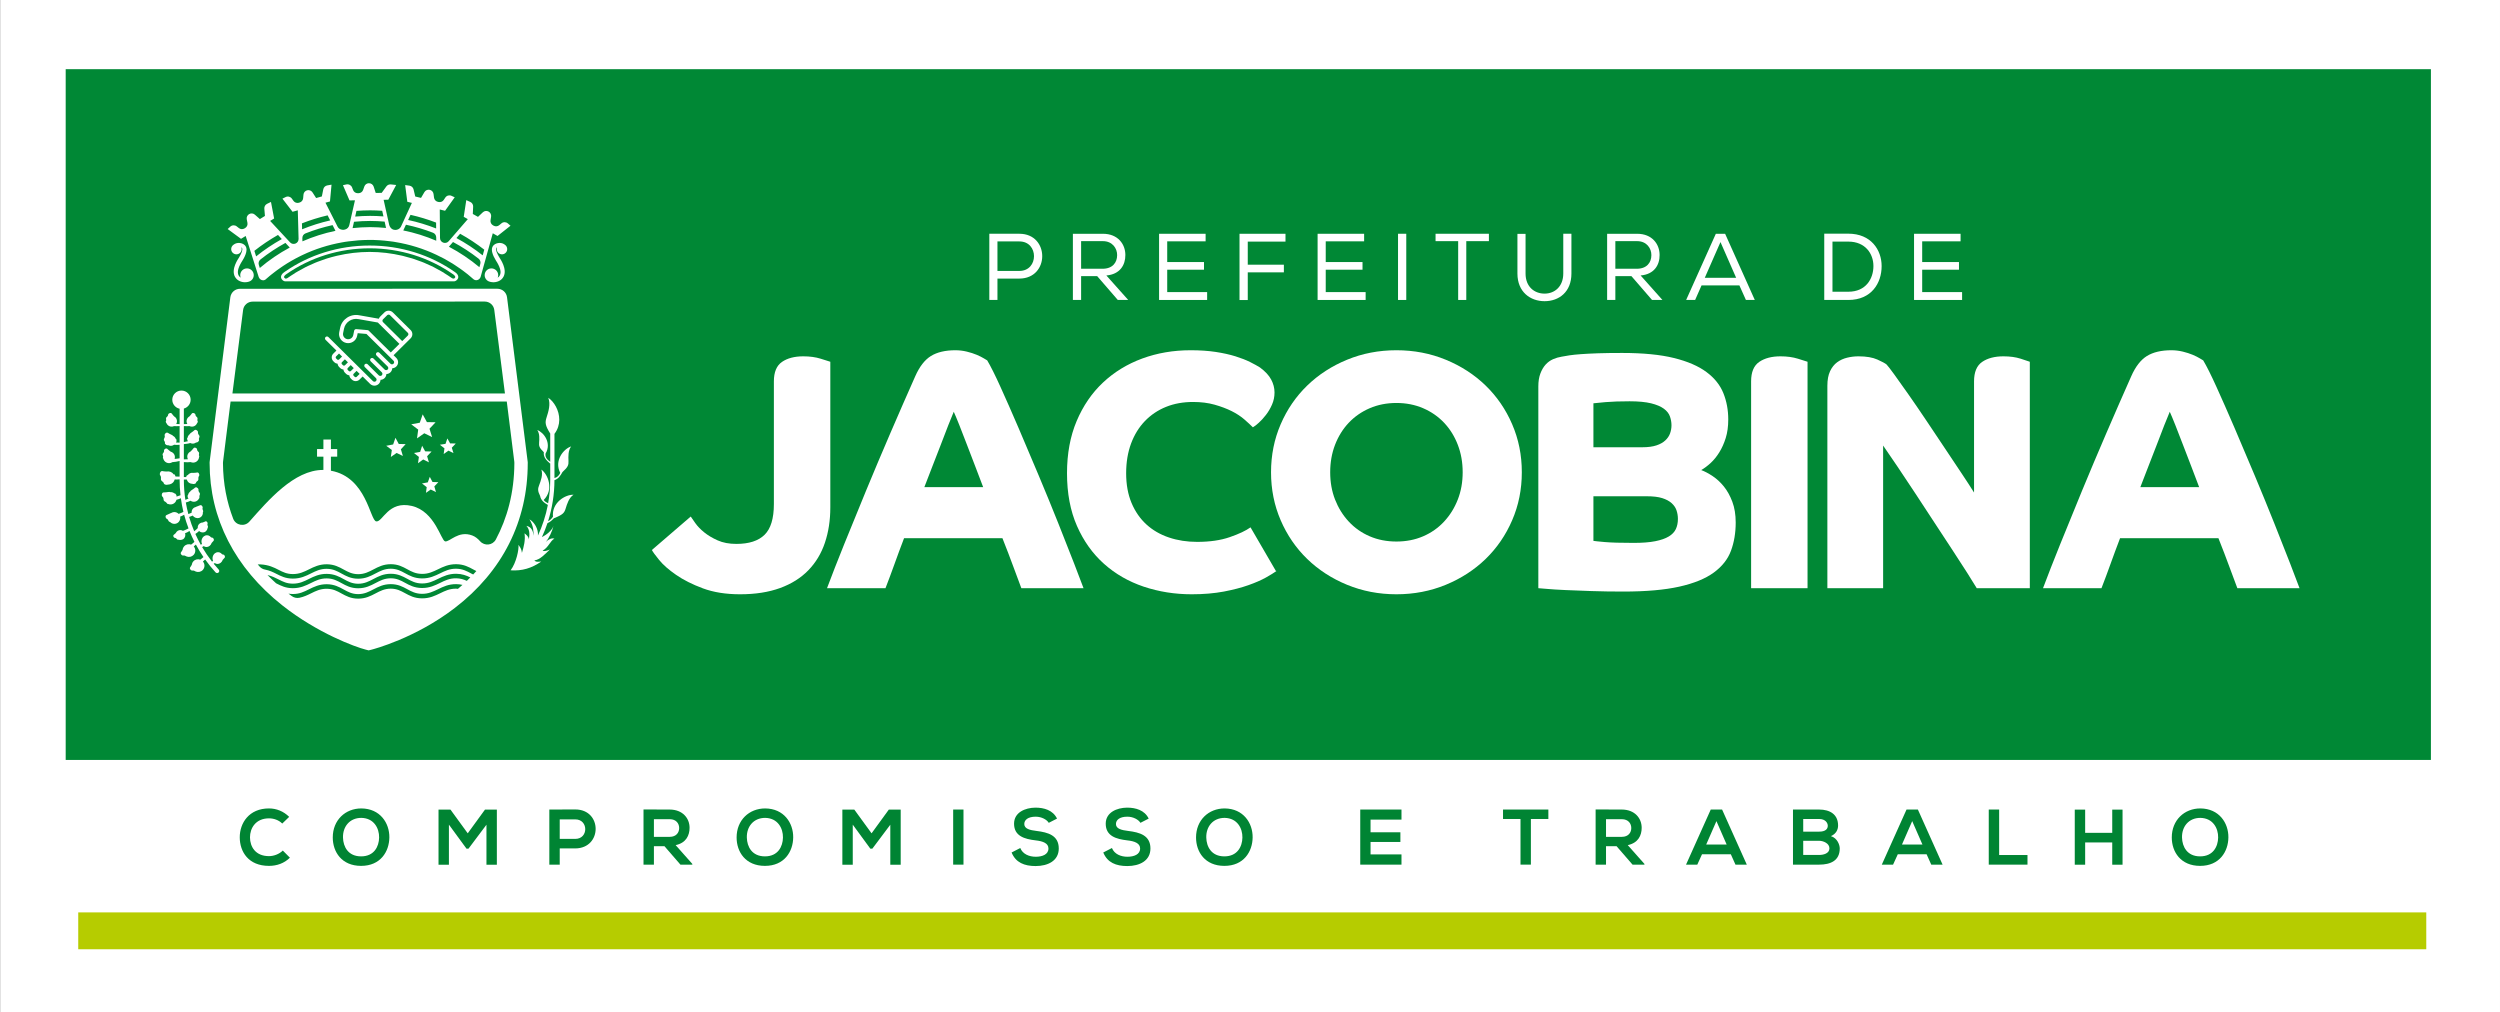<?xml version="1.0" encoding="UTF-8"?>
<svg xmlns="http://www.w3.org/2000/svg" xmlns:xlink="http://www.w3.org/1999/xlink" width="616.2pt" height="249.5pt" viewBox="0 0 616.2 249.5" version="1.1">
<rect x="0" y="0" width="616.2" height="249.5" fill="#333333" stroke="none"/>
<defs>
<clipPath id="clip1">
  <path d="M 0 0 L 616.199 0 L 616.199 249.5 L 0 249.5 Z M 0 0 "/>
</clipPath>
</defs>
<g id="surface1">
<g clip-path="url(#clip1)" clip-rule="nonzero">
<path style=" stroke:none;fill-rule:evenodd;fill:rgb(100%,100%,100%);fill-opacity:1;" d="M 0.035 249.484 L 616.254 249.484 L 616.254 -0.008 L 0.035 -0.008 Z M 0.035 249.484 "/>
</g>
<path style=" stroke:none;fill-rule:evenodd;fill:rgb(0%,53.319%,20.776%);fill-opacity:1;" d="M 16.191 187.309 L 599.172 187.309 L 599.172 17.051 L 16.191 17.051 Z M 16.191 187.309 "/>
<path style=" stroke:none;fill-rule:evenodd;fill:rgb(0%,51.756%,19.994%);fill-opacity:1;" d="M 71.453 211.406 C 70.055 212.785 68.25 213.422 66.293 213.422 C 61.246 213.422 59.113 209.953 59.094 206.418 C 59.074 202.871 61.383 199.262 66.293 199.262 C 68.133 199.262 69.883 199.961 71.277 201.34 L 69.57 202.988 C 68.68 202.113 67.477 201.707 66.293 201.707 C 63.012 201.707 61.598 204.152 61.617 206.418 C 61.637 208.668 62.934 211.02 66.293 211.02 C 67.477 211.02 68.812 210.535 69.707 209.645 Z M 71.453 211.406 "/>
<path style=" stroke:none;fill-rule:evenodd;fill:rgb(0%,51.756%,19.994%);fill-opacity:1;" d="M 89.004 211.078 C 92.207 211.078 93.406 208.668 93.445 206.441 C 93.484 204.168 92.184 201.648 89.062 201.59 C 86.172 201.59 84.465 203.766 84.543 206.461 C 84.598 208.691 85.801 211.078 89.004 211.078 Z M 95.969 206.402 C 95.93 209.914 93.777 213.422 89.004 213.422 C 84.23 213.422 82.02 209.992 82.02 206.418 C 82.02 202.133 85.121 199.262 89.062 199.262 C 93.699 199.297 96.008 202.871 95.969 206.402 Z M 95.969 206.402 "/>
<path style=" stroke:none;fill-rule:evenodd;fill:rgb(0%,51.756%,19.994%);fill-opacity:1;" d="M 119.902 203.277 L 115.48 209.172 L 114.977 209.172 L 110.648 203.258 L 110.648 213.133 L 108.086 213.133 L 108.086 199.555 L 111.035 199.555 L 115.285 205.395 L 119.535 199.555 L 122.465 199.555 L 122.465 213.133 L 119.902 213.133 Z M 119.902 203.277 "/>
<path style=" stroke:none;fill-rule:evenodd;fill:rgb(0%,51.756%,19.994%);fill-opacity:1;" d="M 137.961 206.77 L 141.801 206.77 C 145.078 206.77 145.062 201.961 141.801 201.961 L 137.961 201.961 Z M 137.961 209.121 L 137.961 213.117 L 135.398 213.117 L 135.398 199.535 C 137.516 199.535 139.684 199.516 141.801 199.516 C 148.477 199.516 148.496 209.059 141.801 209.121 Z M 137.961 209.121 "/>
<path style=" stroke:none;fill-rule:evenodd;fill:rgb(0%,51.756%,19.994%);fill-opacity:1;" d="M 161.176 201.914 L 161.176 206.266 L 165.074 206.266 C 166.703 206.266 167.402 205.18 167.402 204.094 C 167.402 203.004 166.688 201.914 165.074 201.914 Z M 170.645 213.117 L 167.715 213.117 L 163.777 208.574 L 161.176 208.574 L 161.176 213.117 L 158.613 213.117 L 158.613 199.516 C 160.766 199.516 162.922 199.535 165.074 199.535 C 168.273 199.555 169.965 201.688 169.965 204.035 C 169.965 205.898 169.109 207.777 166.531 208.305 L 170.645 212.941 Z M 170.645 213.117 "/>
<path style=" stroke:none;fill-rule:evenodd;fill:rgb(0%,51.756%,19.994%);fill-opacity:1;" d="M 188.543 211.078 C 191.746 211.078 192.945 208.668 192.984 206.441 C 193.023 204.168 191.723 201.648 188.602 201.59 C 185.711 201.59 184.004 203.766 184.082 206.461 C 184.137 208.691 185.34 211.078 188.543 211.078 Z M 195.508 206.402 C 195.469 209.914 193.316 213.422 188.543 213.422 C 183.77 213.422 181.559 209.992 181.559 206.418 C 181.559 202.133 184.66 199.262 188.602 199.262 C 193.238 199.297 195.547 202.871 195.508 206.402 Z M 195.508 206.402 "/>
<path style=" stroke:none;fill-rule:evenodd;fill:rgb(0%,51.756%,19.994%);fill-opacity:1;" d="M 219.441 203.277 L 215.02 209.172 L 214.516 209.172 L 210.188 203.258 L 210.188 213.133 L 207.625 213.133 L 207.625 199.555 L 210.574 199.555 L 214.824 205.395 L 219.074 199.555 L 222.004 199.555 L 222.004 213.133 L 219.441 213.133 Z M 219.441 203.277 "/>
<path style=" stroke:none;fill-rule:evenodd;fill:rgb(0%,51.756%,19.994%);fill-opacity:1;" d="M 234.938 213.117 L 237.48 213.117 L 237.48 199.535 L 234.938 199.535 Z M 234.938 213.117 "/>
<path style=" stroke:none;fill-rule:evenodd;fill:rgb(0%,51.756%,19.994%);fill-opacity:1;" d="M 258.5 202.812 C 258.031 202.035 256.75 201.297 255.277 201.297 C 253.375 201.297 252.465 202.094 252.465 203.105 C 252.465 204.289 253.859 204.617 255.492 204.812 C 258.324 205.16 260.965 205.898 260.965 209.137 C 260.965 212.164 258.285 213.465 255.258 213.465 C 252.484 213.465 250.348 212.609 249.34 210.121 L 251.477 209.02 C 252.074 210.516 253.648 211.172 255.297 211.172 C 256.906 211.172 258.422 210.613 258.422 209.137 C 258.422 207.855 257.082 207.332 255.277 207.137 C 252.504 206.809 249.945 206.074 249.945 203.023 C 249.945 200.23 252.699 199.09 255.199 199.066 C 257.312 199.066 259.508 199.664 260.535 201.766 Z M 258.5 202.812 "/>
<path style=" stroke:none;fill-rule:evenodd;fill:rgb(0%,51.756%,19.994%);fill-opacity:1;" d="M 281.094 202.812 C 280.625 202.035 279.344 201.297 277.871 201.297 C 275.969 201.297 275.059 202.094 275.059 203.105 C 275.059 204.289 276.457 204.617 278.086 204.812 C 280.918 205.16 283.559 205.898 283.559 209.137 C 283.559 212.164 280.879 213.465 277.852 213.465 C 275.078 213.465 272.945 212.609 271.934 210.121 L 274.07 209.02 C 274.672 210.516 276.242 211.172 277.891 211.172 C 279.5 211.172 281.016 210.613 281.016 209.137 C 281.016 207.855 279.676 207.332 277.871 207.137 C 275.098 206.809 272.539 206.074 272.539 203.023 C 272.539 200.23 275.293 199.09 277.793 199.066 C 279.906 199.066 282.102 199.664 283.129 201.766 Z M 281.094 202.812 "/>
<path style=" stroke:none;fill-rule:evenodd;fill:rgb(0%,51.756%,19.994%);fill-opacity:1;" d="M 301.785 211.078 C 304.988 211.078 306.191 208.668 306.23 206.441 C 306.27 204.168 304.969 201.648 301.844 201.59 C 298.953 201.59 297.246 203.766 297.324 206.461 C 297.379 208.691 298.582 211.078 301.785 211.078 Z M 308.75 206.402 C 308.711 209.914 306.559 213.422 301.785 213.422 C 297.012 213.422 294.801 209.992 294.801 206.418 C 294.801 202.133 297.906 199.262 301.844 199.262 C 306.48 199.297 308.789 202.871 308.75 206.402 Z M 308.75 206.402 "/>
<path style=" stroke:none;fill-rule:evenodd;fill:rgb(0%,51.756%,19.994%);fill-opacity:1;" d="M 345.438 213.117 L 335.273 213.117 L 335.273 199.535 L 345.438 199.535 L 345.438 202.02 L 337.812 202.02 L 337.812 205.141 L 345.168 205.141 L 345.168 207.527 L 337.812 207.527 L 337.812 210.594 L 345.438 210.594 Z M 345.438 213.117 "/>
<path style=" stroke:none;fill-rule:evenodd;fill:rgb(0%,51.756%,19.994%);fill-opacity:1;" d="M 374.773 201.863 L 370.465 201.863 L 370.465 199.535 L 381.641 199.535 L 381.641 201.863 L 377.332 201.863 L 377.332 213.113 L 374.773 213.113 Z M 374.773 201.863 "/>
<path style=" stroke:none;fill-rule:evenodd;fill:rgb(0%,51.756%,19.994%);fill-opacity:1;" d="M 395.852 201.914 L 395.852 206.266 L 399.75 206.266 C 401.383 206.266 402.078 205.18 402.078 204.094 C 402.078 203.004 401.363 201.914 399.75 201.914 Z M 405.32 213.117 L 402.391 213.117 L 398.453 208.574 L 395.852 208.574 L 395.852 213.117 L 393.289 213.117 L 393.289 199.516 C 395.445 199.516 397.598 199.535 399.75 199.535 C 402.953 199.555 404.641 201.688 404.641 204.035 C 404.641 205.898 403.785 207.777 401.207 208.305 L 405.32 212.941 Z M 405.32 213.117 "/>
<path style=" stroke:none;fill-rule:evenodd;fill:rgb(0%,51.756%,19.994%);fill-opacity:1;" d="M 423.066 202.387 L 420.543 208.164 L 425.586 208.164 Z M 426.613 210.555 L 419.516 210.555 L 418.348 213.117 L 415.574 213.117 L 421.668 199.535 L 424.461 199.535 L 430.551 213.117 L 427.758 213.117 Z M 426.613 210.555 "/>
<path style=" stroke:none;fill-rule:evenodd;fill:rgb(0%,51.756%,19.994%);fill-opacity:1;" d="M 444.457 210.73 L 448.375 210.73 C 449.426 210.73 450.918 210.379 450.918 209.098 C 450.918 207.871 449.426 207.238 448.375 207.238 L 444.457 207.238 Z M 444.457 204.984 L 448.375 204.984 C 449.984 204.984 450.512 204.305 450.512 203.531 C 450.512 202.91 450.004 201.863 448.375 201.863 L 444.457 201.863 Z M 453.051 203.473 C 453.051 204.52 452.547 205.531 451.285 206.09 C 452.879 206.578 453.461 208.266 453.461 209.121 C 453.461 212.145 451.188 213.117 448.375 213.117 L 441.934 213.117 L 441.934 199.535 L 448.375 199.535 C 451.055 199.535 453.051 200.738 453.051 203.473 Z M 453.051 203.473 "/>
<path style=" stroke:none;fill-rule:evenodd;fill:rgb(0%,51.756%,19.994%);fill-opacity:1;" d="M 471.32 202.387 L 468.797 208.164 L 473.844 208.164 Z M 474.867 210.555 L 467.77 210.555 L 466.605 213.117 L 463.828 213.117 L 469.922 199.535 L 472.719 199.535 L 478.809 213.117 L 476.016 213.117 Z M 474.867 210.555 "/>
<path style=" stroke:none;fill-rule:evenodd;fill:rgb(0%,51.756%,19.994%);fill-opacity:1;" d="M 492.75 199.535 L 492.75 210.746 L 499.734 210.746 L 499.734 213.117 L 490.188 213.117 L 490.188 199.535 Z M 492.75 199.535 "/>
<path style=" stroke:none;fill-rule:evenodd;fill:rgb(0%,51.756%,19.994%);fill-opacity:1;" d="M 520.625 213.133 L 520.625 207.645 L 513.949 207.645 L 513.949 213.133 L 511.387 213.133 L 511.387 199.555 L 513.949 199.555 L 513.949 205.277 L 520.625 205.277 L 520.625 199.555 L 523.164 199.555 L 523.164 213.133 Z M 520.625 213.133 "/>
<path style=" stroke:none;fill-rule:evenodd;fill:rgb(0%,51.756%,19.994%);fill-opacity:1;" d="M 542.285 211.078 C 545.488 211.078 546.691 208.668 546.73 206.441 C 546.77 204.168 545.469 201.648 542.344 201.59 C 539.453 201.59 537.746 203.766 537.824 206.461 C 537.883 208.691 539.086 211.078 542.285 211.078 Z M 549.254 206.402 C 549.215 209.914 547.059 213.422 542.285 213.422 C 537.516 213.422 535.301 209.992 535.301 206.418 C 535.301 202.133 538.406 199.262 542.344 199.262 C 546.984 199.297 549.293 202.871 549.254 206.402 Z M 549.254 206.402 "/>
<path style=" stroke:none;fill-rule:evenodd;fill:rgb(100%,100%,100%);fill-opacity:1;" d="M 100.516 82.715 L 99.141 84.078 L 94.406 79.398 C 94.312 79.305 94.262 79.18 94.262 79.051 C 94.262 78.922 94.312 78.801 94.406 78.711 L 95.438 77.688 C 95.531 77.598 95.656 77.547 95.785 77.547 C 95.918 77.547 96.039 77.598 96.133 77.688 L 100.516 82.027 C 100.609 82.117 100.66 82.242 100.66 82.371 C 100.66 82.496 100.609 82.621 100.516 82.715 Z M 96.316 86.871 L 90.891 81.504 C 90.809 81.422 90.703 81.371 90.586 81.367 L 87.812 81.121 C 87.801 81.121 87.785 81.121 87.77 81.121 C 87.539 81.121 87.34 81.285 87.293 81.512 L 87.07 82.602 C 86.93 83.281 86.258 83.727 85.566 83.59 C 85.234 83.523 84.945 83.328 84.758 83.051 C 84.566 82.77 84.5 82.434 84.57 82.102 L 84.793 81.012 C 85.125 79.387 86.727 78.328 88.371 78.66 C 88.375 78.66 88.379 78.66 88.383 78.66 L 93.133 79.496 L 93.719 80.078 L 98.449 84.762 Z M 87.922 92.871 C 87.785 93.012 87.559 93.012 87.422 92.871 L 87.172 92.621 C 87.031 92.488 87.031 92.266 87.172 92.129 L 87.891 91.414 L 88.645 92.16 Z M 86.48 91.445 C 86.344 91.578 86.117 91.578 85.98 91.445 L 85.73 91.199 C 85.66 91.133 85.625 91.047 85.625 90.949 C 85.625 90.859 85.66 90.77 85.73 90.703 L 86.449 89.988 L 87.199 90.734 Z M 85.039 90.02 C 84.898 90.156 84.672 90.156 84.535 90.02 L 84.285 89.77 C 84.148 89.633 84.148 89.414 84.285 89.277 L 85.008 88.562 L 85.758 89.305 Z M 83.594 88.594 C 83.457 88.73 83.234 88.73 83.094 88.594 L 82.844 88.344 C 82.707 88.203 82.707 87.984 82.844 87.848 L 83.562 87.133 L 84.316 87.879 Z M 96.824 77.008 C 96.547 76.73 96.18 76.578 95.785 76.578 C 95.391 76.578 95.023 76.73 94.746 77.008 L 93.719 78.023 C 93.559 78.184 93.445 78.367 93.375 78.562 L 88.555 77.711 C 86.387 77.281 84.27 78.676 83.836 80.82 L 83.609 81.91 C 83.367 83.117 84.156 84.297 85.375 84.539 C 86.59 84.781 87.781 83.996 88.027 82.789 L 88.164 82.121 L 90.324 82.312 L 95.969 87.895 L 96.992 88.91 C 97.199 89.113 97.199 89.449 96.992 89.652 C 96.785 89.855 96.449 89.855 96.242 89.652 L 93.5 86.941 C 93.309 86.754 93 86.754 92.809 86.941 C 92.617 87.129 92.617 87.438 92.809 87.629 L 95.551 90.336 C 95.648 90.438 95.707 90.57 95.707 90.711 C 95.707 90.848 95.648 90.98 95.551 91.078 C 95.344 91.285 95.004 91.285 94.797 91.078 L 92.059 88.367 C 91.867 88.18 91.559 88.18 91.367 88.367 C 91.176 88.559 91.176 88.863 91.367 89.055 L 94.105 91.762 C 94.312 91.973 94.312 92.305 94.105 92.508 C 94.008 92.605 93.871 92.66 93.73 92.66 C 93.59 92.66 93.457 92.605 93.355 92.508 L 90.617 89.789 C 90.426 89.605 90.113 89.605 89.926 89.789 C 89.734 89.984 89.734 90.289 89.926 90.48 L 92.664 93.191 C 92.871 93.398 92.871 93.73 92.664 93.934 C 92.457 94.141 92.121 94.141 91.914 93.934 L 82.219 84.34 L 80.938 83.074 C 80.746 82.887 80.438 82.887 80.246 83.074 C 80.055 83.266 80.055 83.57 80.246 83.758 L 81.527 85.023 L 82.922 86.402 L 82.152 87.164 C 81.902 87.414 81.762 87.746 81.762 88.094 C 81.762 88.449 81.902 88.777 82.152 89.027 L 82.402 89.277 C 82.625 89.492 82.906 89.621 83.211 89.656 C 83.242 89.953 83.375 90.238 83.594 90.453 L 83.844 90.703 C 84.07 90.926 84.359 91.051 84.652 91.078 C 84.684 91.387 84.816 91.664 85.039 91.883 L 85.289 92.129 C 85.508 92.348 85.789 92.48 86.098 92.508 C 86.125 92.812 86.262 93.094 86.48 93.309 L 86.73 93.559 C 86.992 93.812 87.332 93.941 87.672 93.941 C 88.012 93.941 88.355 93.812 88.613 93.559 L 89.383 92.797 L 91.223 94.621 C 91.508 94.898 91.887 95.059 92.289 95.059 C 92.691 95.059 93.07 94.898 93.355 94.621 C 93.625 94.352 93.777 93.996 93.797 93.621 C 94.176 93.609 94.531 93.453 94.797 93.191 C 95.078 92.914 95.223 92.559 95.234 92.199 C 95.602 92.184 95.961 92.039 96.242 91.762 C 96.52 91.488 96.664 91.133 96.68 90.773 C 97.043 90.754 97.406 90.613 97.684 90.336 C 98.27 89.754 98.27 88.809 97.684 88.227 L 97.008 87.555 L 99.484 85.102 L 101.207 83.398 C 101.781 82.828 101.781 81.91 101.207 81.344 Z M 96.824 77.008 "/>
<path style=" stroke:none;fill-rule:evenodd;fill:rgb(100%,100%,100%);fill-opacity:1;" d="M 122.219 132.965 C 121.434 134.441 119.434 134.648 118.328 133.398 C 117.758 132.754 117.117 132.246 116.395 131.98 C 112.969 130.68 110.824 133.66 109.711 133.438 C 108.711 133.246 107.211 126.039 101.504 124.703 C 95.68 123.34 94.332 128.719 92.742 128.516 C 91.188 128.312 90.383 117.598 81.562 116.023 L 81.562 112.555 L 83.117 112.555 L 83.117 110.68 L 81.562 110.68 L 81.562 108.344 L 79.711 108.344 L 79.711 110.68 L 78.145 110.68 L 78.145 112.555 L 79.711 112.555 L 79.711 115.828 C 79.684 115.828 79.66 115.828 79.637 115.828 C 72.461 115.816 66.031 123.43 61.465 128.57 C 60.281 129.902 58.105 129.512 57.469 127.844 C 55.914 123.777 54.98 119.219 54.957 114.121 C 54.957 114.012 54.965 113.891 54.98 113.773 L 55.688 108.098 L 56.836 98.965 L 124.91 98.965 L 126.078 108.301 L 126.762 113.773 C 126.777 113.891 126.781 114.012 126.781 114.121 C 126.754 121.547 124.973 127.77 122.219 132.965 Z M 116.633 141.598 C 116.492 141.523 116.34 141.461 116.203 141.387 C 115.082 140.773 114.027 140.195 112.434 140.18 C 110.832 140.156 109.691 140.723 108.473 141.316 C 107.207 141.93 105.895 142.57 104.066 142.57 L 103.98 142.57 C 102.148 142.547 100.973 141.906 99.836 141.285 C 98.797 140.719 97.82 140.188 96.344 140.18 L 96.316 140.18 C 94.785 140.18 93.707 140.746 92.566 141.344 C 91.352 141.98 90.098 142.641 88.289 142.641 L 88.262 142.641 C 86.473 142.633 85.305 141.984 84.172 141.363 C 83.102 140.773 82.09 140.215 80.539 140.203 L 80.484 140.203 C 78.941 140.203 77.832 140.754 76.656 141.336 C 75.387 141.969 74.066 142.621 72.164 142.613 C 70.398 142.605 69.254 142.016 68.141 141.449 C 67.32 141.027 66.457 140.605 65.289 140.383 C 64.77 140.285 64.297 140.008 63.949 139.609 C 63.812 139.449 63.672 139.285 63.531 139.121 C 63.75 139.121 63.977 139.098 64.188 139.109 C 66.246 139.219 67.531 139.871 68.664 140.453 C 69.746 141.012 70.68 141.488 72.172 141.496 L 72.203 141.496 C 73.816 141.496 74.949 140.934 76.148 140.34 C 77.406 139.715 78.699 139.074 80.551 139.078 C 82.387 139.102 83.578 139.758 84.723 140.387 C 85.777 140.965 86.77 141.512 88.266 141.523 L 88.289 141.523 C 89.816 141.523 90.895 140.953 92.035 140.359 C 93.25 139.719 94.508 139.062 96.312 139.062 L 96.348 139.062 C 98.113 139.07 99.266 139.699 100.383 140.309 C 101.441 140.887 102.445 141.434 103.992 141.449 C 104.02 141.453 104.043 141.453 104.066 141.453 C 105.633 141.453 106.77 140.898 107.973 140.312 C 109.254 139.688 110.574 139.055 112.445 139.062 C 114.328 139.078 115.559 139.758 116.75 140.41 C 116.969 140.531 117.191 140.641 117.41 140.754 C 117.152 141.039 116.895 141.32 116.633 141.598 Z M 115.062 143.172 C 114.305 142.82 113.492 142.551 112.434 142.539 C 110.832 142.516 109.691 143.078 108.473 143.676 C 107.207 144.289 105.895 144.93 104.066 144.93 L 103.98 144.93 C 102.148 144.91 100.973 144.27 99.836 143.648 C 98.797 143.078 97.82 142.547 96.344 142.539 L 96.316 142.539 C 94.785 142.539 93.707 143.105 92.566 143.703 C 91.352 144.344 90.098 144.996 88.289 144.996 L 88.262 144.996 C 86.473 144.992 85.305 144.348 84.172 143.723 C 83.102 143.137 82.09 142.578 80.539 142.566 L 80.484 142.566 C 78.941 142.566 77.832 143.113 76.656 143.699 C 75.387 144.328 74.066 144.98 72.164 144.977 C 70.398 144.969 69.254 144.379 68.141 143.812 C 68.109 143.789 68.074 143.777 68.039 143.758 C 67.324 143.113 66.621 142.434 65.93 141.734 C 67.035 142.004 67.895 142.422 68.664 142.82 C 69.746 143.371 70.68 143.855 72.172 143.859 L 72.203 143.859 C 73.816 143.859 74.949 143.297 76.148 142.699 C 77.406 142.074 78.699 141.438 80.551 141.449 C 82.387 141.465 83.578 142.117 84.723 142.746 C 85.777 143.328 86.77 143.871 88.266 143.883 L 88.289 143.883 C 89.816 143.883 90.895 143.316 92.035 142.719 C 93.25 142.078 94.508 141.422 96.312 141.422 L 96.348 141.422 C 98.113 141.43 99.266 142.062 100.383 142.664 C 101.441 143.246 102.445 143.797 103.992 143.812 L 104.066 143.812 C 105.633 143.812 106.77 143.262 107.973 142.672 C 109.254 142.051 110.574 141.414 112.445 141.422 C 113.898 141.438 114.961 141.848 115.922 142.328 C 115.637 142.617 115.352 142.895 115.062 143.172 Z M 112.871 145.141 C 112.723 145.121 112.594 145.098 112.434 145.094 C 110.832 145.078 109.691 145.641 108.473 146.234 C 107.207 146.848 105.895 147.484 104.066 147.484 L 103.98 147.484 C 102.148 147.465 100.973 146.824 99.836 146.203 C 98.797 145.637 97.82 145.102 96.344 145.094 L 96.316 145.094 C 94.785 145.094 93.707 145.66 92.566 146.262 C 91.352 146.898 90.098 147.555 88.289 147.555 L 88.262 147.555 C 86.473 147.547 85.305 146.902 84.172 146.281 C 83.102 145.688 82.09 145.133 80.539 145.121 L 80.484 145.121 C 78.941 145.121 77.832 145.672 76.656 146.254 C 75.785 146.688 74.883 147.113 73.793 147.34 C 73.105 147.484 72.391 147.297 71.836 146.871 C 71.59 146.691 71.344 146.504 71.102 146.316 C 71.43 146.371 71.777 146.414 72.172 146.414 L 72.203 146.414 C 73.816 146.414 74.949 145.852 76.148 145.254 C 77.406 144.633 78.699 143.992 80.551 143.996 C 82.387 144.02 83.578 144.672 84.723 145.305 C 85.777 145.883 86.77 146.43 88.266 146.438 C 89.797 146.438 90.887 145.871 92.035 145.273 C 93.25 144.637 94.508 143.98 96.316 143.98 L 96.348 143.98 C 98.113 143.988 99.266 144.617 100.383 145.227 C 101.441 145.805 102.445 146.348 103.992 146.367 C 105.594 146.379 106.75 145.824 107.973 145.23 C 109.254 144.605 110.574 143.961 112.445 143.98 C 113.016 143.984 113.523 144.051 113.988 144.164 C 113.617 144.496 113.246 144.82 112.871 145.141 Z M 59.922 76.391 C 60.07 75.219 61.074 74.344 62.27 74.344 L 119.48 74.328 C 120.672 74.328 121.676 75.203 121.828 76.379 L 124.457 96.977 L 57.289 96.977 Z M 124.973 73.273 C 124.824 72.07 123.805 71.172 122.602 71.172 L 59.148 71.18 C 57.941 71.18 56.926 72.078 56.773 73.285 L 51.664 113.906 L 51.664 114.141 C 51.664 127.809 57.871 139.945 69.609 149.23 C 78.25 156.059 87.559 159.465 90.141 160.121 L 90.871 160.305 L 91.602 160.121 C 92.035 160.012 102.344 157.34 112.094 149.855 C 123.859 140.828 130.078 128.473 130.078 114.141 L 130.078 113.91 Z M 124.973 73.273 "/>
<path style=" stroke:none;fill-rule:evenodd;fill:rgb(100%,100%,100%);fill-opacity:1;" d="M 136.297 127.359 C 135.953 127.852 135.574 128.262 135.086 128.473 C 136.098 125.277 136.652 121.879 136.66 118.352 C 137.594 118.055 138.156 117.258 138.637 116.355 C 140.043 115.09 140.16 114.578 140.121 113.617 C 140.074 112.531 140.012 111.031 140.777 110.035 C 138.926 110.613 136.52 113.535 138.086 116.555 C 137.793 117.184 137.367 117.664 136.664 117.828 L 136.664 106.938 C 138.332 104.746 138.039 102.129 137.023 100.227 C 136.512 99.27 135.832 98.496 135.137 98.051 C 135.773 99.602 135.156 101.52 134.715 102.898 C 134.332 104.105 134.324 104.816 135.621 106.855 L 135.621 113.824 C 134.898 113.316 134.309 112.746 134.469 111.789 C 136.031 109.203 134.016 106.555 132.422 105.996 C 133.047 106.871 132.953 108.164 132.879 109.094 C 132.82 109.914 132.898 110.352 134.047 111.469 C 133.875 112.672 134.691 113.48 135.586 114.258 C 135.598 114.223 135.609 114.184 135.621 114.145 L 135.621 118.266 C 135.621 120.238 135.441 122.164 135.102 124.047 C 134.66 123.844 134.27 123.594 134.008 123.234 C 136.562 120.691 135.109 116.949 133.434 115.738 C 133.875 117.012 133.297 118.516 132.883 119.605 C 132.562 120.441 132.488 120.973 133.129 122.246 C 133.32 123.309 134.109 123.938 135.035 124.453 C 134.527 127.098 133.699 129.621 132.594 132.008 C 132.742 130.355 131.637 128.629 130.504 128.008 C 131.625 129.867 131.422 131.016 131.574 132.062 C 131.305 130.609 130.91 129.871 129.742 129.613 C 130.496 130.387 130.605 131.508 130.359 132.961 C 130.27 132.199 129.754 131.848 129.281 131.449 C 129.543 133.129 129.113 134.699 128.648 136.27 C 128.535 135.203 128.152 134.84 127.793 134.305 C 127.922 135.469 127.262 138.688 125.852 140.574 C 128.66 140.758 131.051 140.066 133.41 138.406 C 132.746 138.441 132.141 138.613 131.711 138.133 C 133.129 137.949 134.348 136.566 135.547 135.434 C 134.859 135.719 134.18 135.973 133.742 135.711 C 135.145 135.016 135.656 133.234 136.656 132.773 C 135.918 132.52 135.09 133.023 134.535 133.57 C 135.301 132.664 136.105 130.98 136.422 129.617 C 136.062 130.785 134.59 131.895 133.574 132.383 C 134.086 131.266 134.543 130.117 134.938 128.941 C 135.531 128.703 136.039 128.266 136.512 127.746 C 138.773 126.855 139.098 126.402 139.422 125.344 C 139.762 124.234 140.23 122.68 141.363 121.945 C 139.328 121.871 135.953 123.887 136.297 127.359 Z M 136.297 127.359 "/>
<path style=" stroke:none;fill-rule:evenodd;fill:rgb(100%,100%,100%);fill-opacity:1;" d="M 54.723 136.59 C 54.668 136.547 54.633 136.508 54.594 136.469 C 54.582 136.461 54.57 136.445 54.559 136.438 C 54.551 136.43 54.543 136.43 54.539 136.426 C 54.5 136.383 54.457 136.34 54.418 136.312 C 53.996 136.016 53.422 136.016 52.965 136.379 C 52.414 136.816 52.238 137.621 52.52 138.254 C 52.43 138.301 52.34 138.359 52.25 138.422 C 51.363 137.281 50.555 136.09 49.82 134.84 C 49.953 134.766 50.082 134.68 50.215 134.613 C 50.637 134.914 51.211 134.914 51.668 134.551 C 51.902 134.363 52.074 134.105 52.168 133.824 C 52.285 133.684 52.395 133.547 52.477 133.477 C 52.746 133.262 52.793 133.031 52.613 132.734 C 52.398 132.379 52.262 132.633 51.996 132.414 C 51.941 132.371 51.906 132.336 51.867 132.297 C 51.859 132.285 51.844 132.273 51.836 132.266 C 51.828 132.258 51.82 132.258 51.812 132.246 C 51.773 132.211 51.734 132.164 51.691 132.141 C 51.27 131.84 50.695 131.84 50.242 132.203 C 49.691 132.641 49.512 133.449 49.793 134.078 C 49.691 134.133 49.59 134.203 49.488 134.27 C 49.004 133.402 48.555 132.516 48.148 131.602 C 48.484 131.383 48.809 131.152 49.078 130.879 C 49.48 131.285 50.141 131.371 50.633 131.039 C 50.738 130.973 50.801 130.871 50.875 130.781 C 50.883 130.773 50.902 130.766 50.91 130.758 C 50.973 130.699 50.996 130.656 51.008 130.617 C 51.008 130.609 51.016 130.605 51.016 130.598 C 51.094 130.453 51.152 130.305 51.168 130.145 C 51.375 129.828 51.223 129.723 51.137 129.414 C 51.047 129.09 51.309 129.047 51.09 128.719 C 50.906 128.441 50.695 128.422 50.426 128.602 C 50.332 128.664 50.148 128.719 49.977 128.785 C 49.734 128.777 49.48 128.859 49.262 129.004 C 48.871 129.27 48.691 129.719 48.742 130.16 C 48.477 130.441 48.176 130.699 47.871 130.949 C 47.387 129.801 46.961 128.621 46.613 127.41 C 46.922 127.32 47.223 127.219 47.496 127.074 C 47.844 127.574 48.48 127.824 49.074 127.656 C 49.691 127.48 50.059 126.895 50 126.273 C 50.184 125.969 50.027 125.855 49.934 125.535 C 49.828 125.176 50.102 125.133 49.852 124.77 C 49.699 124.539 49.531 124.473 49.336 124.523 C 49.273 124.539 49.207 124.559 49.137 124.602 C 48.941 124.727 48.387 124.855 48.215 124.988 C 48.191 124.992 48.184 124.992 48.164 124.996 C 47.547 125.172 47.18 125.746 47.238 126.367 C 46.98 126.504 46.699 126.605 46.426 126.715 C 46.176 125.777 45.965 124.82 45.801 123.852 C 46.203 123.746 46.598 123.621 46.945 123.43 L 46.957 123.414 C 47.293 123.645 47.719 123.746 48.137 123.633 C 48.492 123.535 48.781 123.312 48.961 123.023 C 48.965 123.02 48.961 123.008 48.965 122.996 C 49.215 122.734 49.172 122.641 49.133 122.52 C 49.156 122.402 49.184 122.289 49.176 122.172 C 49.176 122.164 49.164 122.16 49.164 122.156 C 49.168 122.152 49.176 122.152 49.176 122.145 C 49.438 121.594 49.199 121.539 48.992 121.156 C 48.793 120.781 49.102 120.652 48.738 120.312 C 48.555 120.133 48.383 120.074 48.211 120.121 C 48.105 120.156 48 120.227 47.898 120.34 C 47.676 120.57 46.906 120.941 46.914 121.129 C 46.609 121.352 46.395 121.68 46.34 122.051 C 46.309 122.062 46.277 122.074 46.25 122.078 C 46.254 122.234 46.219 122.383 46.258 122.531 C 46.305 122.699 46.371 122.781 46.473 122.859 C 46.473 122.859 46.469 122.867 46.469 122.871 C 46.219 122.996 45.957 123.105 45.691 123.203 C 45.445 121.59 45.316 119.945 45.316 118.266 L 45.316 118.191 C 45.566 118.203 45.816 118.215 46.062 118.203 C 46.062 118.203 46.059 118.215 46.062 118.219 C 46.176 118.68 46.527 119.055 47.023 119.191 C 47.164 119.23 47.301 119.258 47.438 119.254 C 47.598 119.312 47.754 119.324 47.93 119.273 C 48.43 119.137 48.234 118.992 48.406 118.785 C 48.418 118.77 48.434 118.758 48.445 118.746 C 48.449 118.746 48.453 118.742 48.457 118.738 C 48.48 118.715 48.504 118.688 48.539 118.664 C 49.035 118.328 48.871 118.164 48.895 117.738 C 48.914 117.32 49.23 117.371 49.102 116.898 C 49.035 116.652 48.93 116.516 48.758 116.469 C 48.656 116.445 48.52 116.453 48.375 116.496 C 48.223 116.539 47.941 116.535 47.684 116.551 C 47.672 116.551 47.668 116.559 47.66 116.559 C 47.102 116.445 46.547 116.695 46.25 117.152 C 46.203 117.145 46.152 117.133 46.109 117.117 C 46.035 117.246 45.938 117.371 45.898 117.516 C 45.891 117.547 45.879 117.562 45.871 117.586 C 45.688 117.605 45.5 117.594 45.316 117.594 L 45.316 113.898 C 45.883 113.938 46.449 113.965 46.988 113.895 C 47.051 113.922 47.137 113.945 47.203 113.965 C 47.973 114.195 48.777 113.746 49.004 112.984 C 49.035 112.887 49.055 112.797 49.062 112.699 C 49.254 112.336 48.941 112.398 49.039 112.004 C 49.176 111.469 48.949 111.449 48.703 111.148 C 48.461 110.848 48.73 110.676 48.352 110.434 C 48.27 110.383 48.199 110.363 48.133 110.344 C 47.926 110.289 47.75 110.367 47.598 110.602 C 47.492 110.773 47.168 111.062 46.988 111.273 C 46.633 111.445 46.332 111.746 46.211 112.156 C 46.105 112.516 46.164 112.883 46.316 113.199 C 45.988 113.23 45.648 113.223 45.316 113.23 L 45.316 109.465 C 45.859 109.414 46.402 109.363 46.891 109.195 C 46.902 109.203 46.918 109.203 46.93 109.211 C 47.383 109.438 47.914 109.371 48.293 109.09 C 48.516 109.066 48.723 109.008 48.879 108.836 C 49.305 108.379 48.875 108.422 49.078 107.977 C 49.328 107.414 49.078 107.363 48.867 106.98 C 48.664 106.609 48.98 106.477 48.613 106.141 C 48.535 106.07 48.465 106.02 48.391 105.988 C 48.176 105.887 47.961 105.953 47.754 106.184 C 47.531 106.414 46.789 106.805 46.797 106.992 C 46.617 107.113 46.477 107.27 46.371 107.473 C 46.301 107.613 46.254 107.766 46.238 107.906 C 46.199 107.922 46.164 107.934 46.125 107.941 C 46.133 108.098 46.113 108.254 46.156 108.402 C 46.203 108.574 46.254 108.656 46.359 108.73 C 46.023 108.828 45.668 108.895 45.316 108.953 L 45.316 105.02 C 45.797 105.039 46.281 105.07 46.746 105.031 C 46.816 105.066 46.891 105.098 46.969 105.117 C 47.617 105.289 48.289 104.953 48.547 104.355 C 48.59 104.316 48.613 104.285 48.648 104.227 C 48.934 103.746 48.566 103.859 48.66 103.426 C 48.777 102.891 48.57 102.883 48.312 102.586 C 48.062 102.297 48.316 102.117 47.93 101.887 C 47.852 101.84 47.762 101.816 47.691 101.801 C 47.48 101.754 47.309 101.84 47.168 102.078 C 47.078 102.223 46.852 102.453 46.676 102.648 C 46.363 102.816 46.129 103.113 46.031 103.484 C 45.93 103.852 45.996 104.203 46.176 104.504 C 45.895 104.527 45.605 104.535 45.316 104.539 L 45.316 100.703 C 46.277 100.441 46.988 99.57 46.988 98.527 C 46.988 97.277 45.977 96.266 44.727 96.266 C 43.48 96.266 42.465 97.277 42.465 98.527 C 42.465 99.617 43.238 100.531 44.27 100.742 L 44.27 104.539 C 43.988 104.535 43.707 104.527 43.434 104.504 C 43.613 104.203 43.676 103.852 43.578 103.484 C 43.484 103.113 43.246 102.816 42.934 102.648 C 42.758 102.453 42.531 102.223 42.445 102.078 C 42.301 101.84 42.129 101.754 41.922 101.801 C 41.852 101.816 41.758 101.84 41.68 101.887 C 41.293 102.117 41.551 102.297 41.297 102.586 C 41.039 102.883 40.832 102.891 40.953 103.426 C 41.043 103.859 40.676 103.746 40.961 104.227 C 40.996 104.285 41.023 104.316 41.062 104.355 C 41.32 104.953 41.992 105.289 42.641 105.117 C 42.723 105.098 42.789 105.066 42.863 105.031 C 43.32 105.07 43.797 105.039 44.27 105.02 L 44.27 109.102 C 43.965 109.098 43.66 109.102 43.367 109.066 C 43.457 108.973 43.488 108.883 43.508 108.711 C 43.527 108.555 43.48 108.402 43.457 108.246 C 43.422 108.246 43.383 108.242 43.344 108.238 C 43.301 108.098 43.227 107.953 43.133 107.828 C 42.996 107.645 42.828 107.516 42.633 107.43 C 42.609 107.246 41.809 106.992 41.555 106.789 C 41.309 106.609 41.082 106.578 40.887 106.715 C 40.824 106.762 40.762 106.82 40.699 106.902 C 40.398 107.297 40.73 107.371 40.59 107.777 C 40.449 108.188 40.215 108.285 40.555 108.789 C 40.832 109.195 40.402 109.227 40.898 109.605 C 41.082 109.746 41.297 109.77 41.52 109.754 C 41.941 109.965 42.48 109.941 42.883 109.637 C 42.895 109.629 42.91 109.621 42.922 109.617 C 43.352 109.688 43.809 109.664 44.27 109.629 L 44.27 112.965 C 43.859 113.027 43.445 113.094 43.043 113.117 C 43.141 112.781 43.141 112.414 42.98 112.074 C 42.797 111.688 42.449 111.438 42.074 111.324 C 41.867 111.145 41.5 110.906 41.363 110.754 C 41.184 110.547 40.996 110.496 40.797 110.578 C 40.734 110.613 40.668 110.645 40.598 110.703 C 40.262 111.004 40.555 111.133 40.359 111.465 C 40.164 111.805 39.945 111.855 40.16 112.363 C 40.32 112.738 40 112.727 40.25 113.055 C 40.273 113.148 40.305 113.234 40.348 113.324 C 40.695 114.051 41.559 114.359 42.281 114.016 C 42.348 113.984 42.426 113.949 42.484 113.91 C 43.07 113.895 43.668 113.762 44.27 113.621 L 44.27 117.477 C 43.938 117.48 43.605 117.48 43.273 117.453 C 43.27 117.426 43.254 117.41 43.242 117.371 C 43.195 117.199 43.082 117.051 42.992 116.895 C 42.941 116.91 42.883 116.93 42.824 116.941 C 42.469 116.395 41.809 116.094 41.148 116.227 C 41.133 116.227 41.129 116.223 41.117 116.219 C 40.809 116.203 40.473 116.203 40.293 116.16 C 40.121 116.109 39.957 116.094 39.836 116.121 C 39.633 116.176 39.508 116.344 39.426 116.637 C 39.273 117.195 39.648 117.137 39.676 117.633 C 39.703 118.141 39.508 118.34 40.098 118.738 C 40.141 118.766 40.168 118.801 40.195 118.828 C 40.199 118.828 40.203 118.828 40.207 118.836 C 40.223 118.852 40.242 118.867 40.258 118.879 C 40.461 119.129 40.23 119.301 40.824 119.469 C 41.031 119.523 41.219 119.508 41.406 119.438 C 41.574 119.445 41.738 119.41 41.906 119.363 C 42.492 119.203 42.914 118.758 43.047 118.203 C 43.051 118.203 43.047 118.188 43.047 118.184 C 43.445 118.211 43.859 118.184 44.27 118.148 L 44.27 118.266 C 44.27 119.551 44.352 120.816 44.492 122.066 C 44.164 122.191 43.84 122.305 43.508 122.395 C 43.508 122.391 43.496 122.391 43.496 122.387 C 43.527 122.254 43.52 122.145 43.438 121.973 C 43.367 121.824 43.23 121.73 43.129 121.602 C 43.098 121.617 43.066 121.629 43.035 121.645 C 42.73 121.383 42.324 121.266 41.922 121.301 C 41.797 121.148 40.918 121.391 40.574 121.359 C 40.414 121.344 40.273 121.359 40.172 121.41 C 39.996 121.488 39.902 121.656 39.875 121.93 C 39.824 122.461 40.164 122.348 40.27 122.789 C 40.371 123.242 40.219 123.453 40.816 123.719 C 40.82 123.719 40.824 123.715 40.832 123.719 C 40.836 123.719 40.828 123.734 40.832 123.738 C 40.91 123.84 41.012 123.91 41.109 123.988 C 41.168 124.113 41.199 124.223 41.586 124.254 C 41.594 124.258 41.602 124.273 41.605 124.273 C 41.957 124.379 42.344 124.352 42.699 124.18 C 43.121 123.98 43.391 123.598 43.5 123.18 C 43.5 123.18 43.52 123.184 43.52 123.18 C 43.879 123.105 44.23 122.965 44.582 122.801 C 44.734 123.941 44.941 125.07 45.203 126.176 C 44.816 126.363 44.422 126.531 44.023 126.66 C 43.574 126.195 42.848 126.07 42.254 126.41 C 42.238 126.422 42.23 126.426 42.211 126.441 C 41.98 126.477 41.473 126.805 41.23 126.867 C 41.141 126.887 41.078 126.926 41.02 126.965 C 40.832 127.07 40.77 127.246 40.836 127.52 C 40.945 127.953 41.18 127.781 41.387 128.105 C 41.57 128.398 41.547 128.594 41.922 128.664 C 42.375 129.141 43.109 129.27 43.703 128.926 C 44.27 128.598 44.539 127.949 44.398 127.344 C 44.738 127.23 45.062 127.059 45.387 126.871 C 45.691 128.02 46.047 129.145 46.469 130.242 C 46.02 130.477 45.562 130.684 45.098 130.84 C 44.719 130.609 44.234 130.578 43.828 130.824 C 43.605 130.965 43.426 131.156 43.328 131.379 C 43.195 131.508 43.07 131.652 42.977 131.703 C 42.695 131.871 42.629 132.078 42.801 132.359 C 43.004 132.699 43.152 132.477 43.41 132.699 C 43.652 132.906 43.691 133.09 44.062 133.035 C 44.211 133.086 44.375 133.098 44.535 133.09 C 44.543 133.09 44.547 133.078 44.555 133.086 C 44.598 133.098 44.648 133.09 44.723 133.059 C 44.734 133.055 44.75 133.039 44.758 133.039 C 44.871 133.012 44.988 132.988 45.098 132.93 C 45.605 132.621 45.805 131.984 45.605 131.449 C 45.988 131.312 46.352 131.102 46.711 130.871 C 47.078 131.789 47.484 132.691 47.926 133.562 C 47.664 133.801 47.395 134.031 47.109 134.234 C 46.523 134.016 45.844 134.156 45.398 134.648 C 45.172 134.902 45.035 135.211 45 135.527 C 44.898 135.703 44.812 135.871 44.73 135.965 C 44.465 136.254 44.473 136.508 44.766 136.777 C 45.121 137.094 45.219 136.801 45.59 136.965 C 45.664 136.996 45.715 137.023 45.773 137.059 C 45.789 137.066 45.809 137.074 45.824 137.078 C 45.832 137.09 45.84 137.086 45.852 137.09 C 45.91 137.121 45.969 137.156 46.027 137.176 C 46.609 137.391 47.289 137.246 47.734 136.762 C 48.27 136.172 48.262 135.281 47.754 134.691 C 47.941 134.555 48.113 134.391 48.281 134.219 C 48.852 135.281 49.469 136.316 50.148 137.309 C 49.895 137.535 49.641 137.746 49.367 137.941 C 48.785 137.727 48.102 137.867 47.66 138.355 C 47.43 138.613 47.297 138.922 47.258 139.238 C 47.16 139.414 47.07 139.586 46.988 139.676 C 46.727 139.965 46.734 140.219 47.027 140.484 C 47.379 140.805 47.48 140.508 47.852 140.672 C 47.926 140.703 47.977 140.734 48.035 140.766 C 48.051 140.777 48.066 140.785 48.082 140.789 C 48.094 140.801 48.102 140.797 48.109 140.801 C 48.172 140.828 48.23 140.871 48.285 140.887 C 48.867 141.102 49.551 140.961 49.996 140.473 C 50.531 139.883 50.523 138.996 50.016 138.402 C 50.211 138.254 50.391 138.078 50.566 137.902 C 51.359 139.012 52.211 140.074 53.129 141.078 C 53.227 141.191 53.371 141.246 53.516 141.246 C 53.969 141.246 54.207 140.719 53.902 140.383 C 53.477 139.914 53.07 139.434 52.668 138.945 C 52.762 138.895 52.848 138.828 52.941 138.789 C 53.363 139.09 53.938 139.086 54.391 138.723 C 54.629 138.535 54.801 138.277 54.895 137.996 C 55.012 137.855 55.117 137.719 55.203 137.652 C 55.473 137.438 55.52 137.203 55.34 136.906 C 55.125 136.555 54.984 136.805 54.723 136.59 Z M 54.723 136.59 "/>
<path style=" stroke:none;fill-rule:evenodd;fill:rgb(100%,100%,100%);fill-opacity:1;" d="M 58.727 59.883 C 58.531 59.895 58.336 59.93 58.152 59.996 C 57.965 60.062 57.789 60.156 57.633 60.27 C 57.602 60.289 57.57 60.316 57.539 60.34 C 57.215 60.562 57 60.934 56.984 61.359 C 56.965 62.07 57.523 62.664 58.234 62.688 C 58.949 62.703 59.543 62.148 59.562 61.438 C 59.57 61.262 59.539 61.094 59.48 60.941 C 59.57 61.012 59.66 61.098 59.695 61.203 C 59.734 61.324 59.738 61.453 59.723 61.574 C 59.676 61.98 59.492 62.387 59.309 62.746 C 59.234 62.895 59.156 63.039 59.07 63.188 C 58.988 63.336 58.902 63.48 58.812 63.629 L 58.742 63.738 L 58.664 63.867 L 58.504 64.121 L 58.355 64.398 C 58.305 64.488 58.258 64.578 58.215 64.676 C 58.031 65.055 57.863 65.453 57.75 65.895 L 57.707 66.062 C 57.703 66.09 57.695 66.121 57.691 66.148 L 57.672 66.238 C 57.664 66.289 57.656 66.352 57.645 66.414 C 57.641 66.441 57.637 66.473 57.633 66.504 L 57.625 66.594 L 57.613 66.688 C 57.613 66.699 57.613 66.715 57.613 66.73 L 57.609 66.777 C 57.609 66.844 57.609 66.906 57.605 66.973 C 57.605 67.004 57.609 67.035 57.609 67.066 L 57.617 67.164 L 57.621 67.266 C 57.625 67.297 57.633 67.328 57.637 67.367 L 57.652 67.469 C 57.656 67.496 57.66 67.535 57.672 67.566 C 57.688 67.637 57.703 67.703 57.727 67.773 C 57.746 67.84 57.77 67.91 57.793 67.977 C 57.809 68.008 57.824 68.039 57.84 68.074 C 57.855 68.109 57.871 68.141 57.887 68.172 C 58.02 68.434 58.203 68.664 58.406 68.852 C 58.613 69.039 58.84 69.176 59.066 69.281 C 59.293 69.387 59.52 69.461 59.75 69.504 L 59.836 69.52 L 59.922 69.531 C 59.98 69.539 60.035 69.547 60.094 69.555 C 60.121 69.555 60.152 69.559 60.18 69.562 L 60.266 69.566 C 60.293 69.566 60.32 69.566 60.352 69.57 L 60.438 69.566 C 60.664 69.562 60.898 69.539 61.121 69.484 C 61.168 69.473 61.219 69.453 61.27 69.441 C 61.98 69.27 62.523 68.641 62.543 67.871 C 62.574 66.949 61.848 66.18 60.926 66.156 C 60.008 66.121 59.238 66.852 59.211 67.77 C 59.203 68.012 59.25 68.242 59.332 68.449 C 59.234 68.383 59.141 68.305 59.059 68.219 C 58.812 67.965 58.664 67.629 58.641 67.273 C 58.641 67.246 58.637 67.227 58.637 67.203 L 58.633 67.137 L 58.633 67.07 C 58.629 67.047 58.629 67.023 58.633 67.004 L 58.641 66.871 L 58.645 66.836 C 58.645 66.824 58.648 66.812 58.648 66.801 L 58.656 66.734 L 58.668 66.664 C 58.672 66.645 58.672 66.621 58.68 66.602 L 58.707 66.469 L 58.738 66.336 L 58.777 66.203 C 58.883 65.852 59.031 65.512 59.203 65.184 C 59.246 65.102 59.285 65.02 59.336 64.938 L 59.473 64.695 C 59.57 64.539 59.668 64.379 59.766 64.219 C 59.965 63.898 60.152 63.566 60.312 63.219 C 60.473 62.871 60.613 62.516 60.695 62.141 C 60.738 61.949 60.766 61.754 60.766 61.559 C 60.766 61.363 60.738 61.16 60.672 60.969 C 60.637 60.871 60.59 60.781 60.539 60.695 C 60.523 60.676 60.508 60.656 60.492 60.633 L 60.445 60.574 C 60.434 60.551 60.414 60.535 60.398 60.516 L 60.348 60.461 C 60.207 60.316 60.043 60.199 59.867 60.113 C 59.691 60.023 59.5 59.961 59.309 59.926 C 59.117 59.887 58.922 59.871 58.727 59.883 Z M 122.695 59.926 C 122.504 59.965 122.312 60.027 122.141 60.113 C 121.965 60.203 121.797 60.316 121.656 60.461 L 121.605 60.52 C 121.59 60.535 121.57 60.555 121.559 60.574 L 121.512 60.637 C 121.496 60.656 121.48 60.676 121.469 60.695 C 121.414 60.781 121.371 60.871 121.336 60.969 C 121.266 61.16 121.238 61.363 121.242 61.559 C 121.238 61.758 121.27 61.949 121.309 62.141 C 121.391 62.516 121.531 62.871 121.691 63.223 C 121.852 63.566 122.039 63.898 122.238 64.223 C 122.34 64.383 122.434 64.539 122.531 64.695 L 122.668 64.938 C 122.719 65.02 122.758 65.102 122.801 65.184 C 122.973 65.516 123.121 65.852 123.227 66.203 L 123.266 66.336 L 123.297 66.469 L 123.324 66.602 C 123.332 66.621 123.336 66.648 123.336 66.664 L 123.348 66.738 L 123.355 66.805 C 123.355 66.816 123.359 66.824 123.359 66.84 L 123.363 66.871 L 123.375 67.008 C 123.375 67.027 123.375 67.051 123.375 67.07 L 123.375 67.141 L 123.371 67.203 C 123.371 67.227 123.367 67.246 123.363 67.273 C 123.34 67.629 123.191 67.965 122.945 68.223 C 122.863 68.309 122.773 68.383 122.672 68.449 C 122.758 68.242 122.801 68.012 122.797 67.773 C 122.766 66.852 122 66.129 121.078 66.156 C 120.156 66.18 119.434 66.949 119.461 67.871 C 119.48 68.641 120.023 69.273 120.734 69.441 C 120.785 69.461 120.836 69.473 120.887 69.484 C 121.109 69.539 121.34 69.562 121.566 69.566 L 121.652 69.57 C 121.684 69.566 121.711 69.566 121.738 69.566 L 121.824 69.562 C 121.852 69.559 121.883 69.555 121.91 69.555 C 121.969 69.547 122.023 69.539 122.082 69.531 L 122.168 69.52 L 122.254 69.504 C 122.484 69.461 122.711 69.387 122.941 69.285 C 123.168 69.18 123.395 69.039 123.598 68.855 C 123.801 68.664 123.988 68.438 124.117 68.176 C 124.137 68.141 124.152 68.109 124.164 68.078 C 124.184 68.039 124.195 68.012 124.207 67.977 C 124.234 67.91 124.258 67.844 124.281 67.773 C 124.301 67.703 124.316 67.637 124.332 67.57 C 124.344 67.535 124.348 67.496 124.352 67.469 L 124.367 67.367 C 124.371 67.328 124.379 67.297 124.383 67.27 L 124.391 67.164 L 124.395 67.07 C 124.398 67.035 124.398 67.004 124.398 66.973 C 124.398 66.91 124.398 66.844 124.395 66.777 L 124.395 66.73 C 124.391 66.719 124.391 66.699 124.391 66.688 L 124.383 66.598 L 124.371 66.504 C 124.367 66.473 124.363 66.441 124.359 66.414 C 124.352 66.355 124.344 66.297 124.328 66.238 L 124.316 66.148 C 124.309 66.121 124.301 66.09 124.293 66.066 L 124.254 65.898 C 124.141 65.453 123.977 65.059 123.789 64.676 C 123.746 64.578 123.699 64.488 123.648 64.402 L 123.5 64.129 L 123.34 63.867 L 123.262 63.738 L 123.195 63.629 C 123.105 63.484 123.016 63.336 122.934 63.188 C 122.848 63.039 122.77 62.895 122.695 62.746 C 122.512 62.387 122.328 61.984 122.281 61.574 C 122.266 61.453 122.273 61.324 122.309 61.203 C 122.344 61.102 122.434 61.012 122.523 60.945 C 122.465 61.098 122.434 61.266 122.441 61.438 C 122.461 62.152 123.055 62.711 123.77 62.688 C 124.48 62.664 125.039 62.07 125.016 61.359 C 125.004 60.938 124.789 60.562 124.465 60.34 C 124.434 60.316 124.402 60.289 124.371 60.27 C 124.211 60.156 124.039 60.062 123.855 59.996 C 123.668 59.934 123.473 59.895 123.277 59.883 C 123.082 59.871 122.887 59.887 122.695 59.93 Z M 118.977 62.945 C 116.953 61.336 114.785 59.914 112.5 58.672 L 113.414 57.617 C 115.5 58.773 117.488 60.086 119.363 61.539 Z M 118.387 65.051 L 118.164 65.859 C 115.855 63.922 113.332 62.23 110.645 60.812 L 111.656 59.648 C 113.879 60.84 115.992 62.211 117.969 63.758 C 118.359 64.059 118.52 64.574 118.387 65.051 Z M 99.402 56.801 L 100.055 55.391 C 102.355 55.871 104.59 56.539 106.746 57.371 C 107.211 57.555 107.516 58.012 107.52 58.508 L 107.527 59.336 C 104.938 58.23 102.227 57.363 99.402 56.801 Z M 101.184 52.953 C 103.344 53.438 105.449 54.078 107.488 54.863 L 107.5 56.312 C 105.277 55.438 102.973 54.734 100.594 54.223 Z M 91.219 55.98 C 89.758 55.98 88.32 56.078 86.902 56.227 L 87.254 54.664 C 88.559 54.539 89.879 54.461 91.219 54.461 C 92.426 54.461 93.617 54.523 94.805 54.621 L 95.152 56.188 C 93.855 56.062 92.547 55.98 91.219 55.98 Z M 87.859 51.98 C 88.969 51.898 90.086 51.844 91.219 51.844 C 92.223 51.844 93.219 51.887 94.207 51.953 L 94.516 53.34 C 93.426 53.258 92.328 53.211 91.219 53.211 C 89.98 53.211 88.758 53.273 87.543 53.379 Z M 74.543 59.488 L 74.523 58.703 C 74.508 58.191 74.809 57.719 75.285 57.531 C 77.438 56.68 79.668 55.992 81.973 55.484 L 82.684 56.895 C 79.855 57.484 77.133 58.355 74.543 59.488 Z M 74.422 55.055 C 76.465 54.246 78.578 53.59 80.75 53.078 L 81.387 54.328 C 79 54.871 76.688 55.605 74.461 56.516 Z M 64.035 66.055 L 63.793 65.289 C 63.641 64.809 63.797 64.277 64.191 63.961 C 66.117 62.43 68.184 61.066 70.352 59.871 L 71.414 61.016 C 68.777 62.438 66.301 64.121 64.035 66.055 Z M 62.695 61.828 C 64.527 60.371 66.48 59.074 68.52 57.906 L 69.465 58.922 C 67.234 60.172 65.105 61.594 63.129 63.195 Z M 125.164 55.059 C 124.715 54.672 124.047 54.664 123.594 55.055 L 123.059 55.496 C 122.668 55.828 122.121 55.879 121.68 55.629 L 121.508 55.535 C 121.07 55.285 120.832 54.789 120.906 54.289 L 121.047 53.395 C 121.121 52.898 120.883 52.402 120.445 52.156 L 120.441 52.152 C 119.977 51.891 119.398 51.961 119.008 52.328 L 117.816 53.453 L 116.539 52.738 L 116.621 50.934 C 116.648 50.434 116.363 49.973 115.906 49.77 L 114.93 49.328 L 114.301 53.441 L 115.305 54.012 L 110.586 59.461 C 109.852 60.305 108.465 59.789 108.453 58.672 L 108.391 51.637 L 109.703 51.949 L 112.078 48.633 L 111.277 48.262 C 110.738 48.016 110.098 48.199 109.766 48.691 L 109.375 49.277 C 109.094 49.699 108.578 49.902 108.086 49.781 L 107.898 49.738 C 107.406 49.621 107.039 49.215 106.977 48.711 L 106.859 47.816 C 106.797 47.316 106.43 46.906 105.938 46.789 C 105.422 46.664 104.879 46.895 104.609 47.355 L 103.777 48.773 L 102.352 48.438 L 101.934 46.68 C 101.816 46.195 101.414 45.828 100.918 45.762 L 99.863 45.617 L 100.395 49.738 L 101.52 50.008 L 98.824 55.879 C 98.355 56.848 96.48 57.191 95.934 55.441 L 94.555 49.246 L 95.711 49.227 L 97.648 45.594 L 96.34 45.453 C 95.906 45.414 95.484 45.598 95.23 45.949 L 94.078 47.535 L 92.609 47.562 L 92.098 45.992 C 91.93 45.488 91.453 45.148 90.922 45.16 C 90.414 45.164 89.969 45.488 89.801 45.969 L 89.5 46.816 C 89.332 47.289 88.883 47.613 88.375 47.621 L 88.188 47.621 C 87.68 47.633 87.223 47.328 87.035 46.855 L 86.777 46.199 C 86.559 45.645 85.973 45.328 85.391 45.453 L 84.531 45.645 L 86.148 49.398 L 87.492 49.371 L 86.098 55.484 C 85.816 56.645 84.629 56.645 84.629 56.645 C 84.629 56.645 83.629 56.691 83.223 55.895 C 82.816 55.098 80.219 49.961 80.219 49.961 L 81.332 49.656 L 81.715 45.516 L 80.664 45.699 C 80.172 45.785 79.781 46.164 79.684 46.656 L 79.328 48.422 L 77.918 48.812 L 77.031 47.426 C 76.746 46.977 76.199 46.762 75.688 46.906 C 75.199 47.039 74.844 47.461 74.801 47.965 L 74.719 48.863 C 74.672 49.367 74.32 49.789 73.832 49.922 L 73.645 49.977 C 73.156 50.109 72.637 49.926 72.34 49.516 L 71.93 48.945 C 71.578 48.461 70.934 48.301 70.402 48.57 L 69.613 48.965 L 72.105 52.199 L 73.402 51.84 L 73.594 58.871 C 73.625 59.992 72.254 60.551 71.492 59.734 L 66.582 54.453 L 67.566 53.855 L 66.789 49.77 L 65.832 50.238 C 65.379 50.453 65.113 50.93 65.152 51.43 L 65.301 53.227 L 64.055 53.996 L 62.82 52.91 C 62.418 52.555 61.836 52.504 61.379 52.785 C 60.949 53.051 60.727 53.551 60.82 54.047 L 60.992 54.938 C 61.086 55.434 60.863 55.938 60.438 56.199 L 60.27 56.301 C 59.84 56.566 59.285 56.535 58.891 56.223 L 58.336 55.789 C 57.867 55.426 57.203 55.453 56.766 55.859 L 56.117 56.453 L 59.406 58.867 L 60.555 58.164 L 63.766 68.281 C 63.938 68.746 64.352 69.094 64.875 69.094 C 65.078 69.094 65.25 69.02 65.406 68.922 C 65.758 68.613 66.113 68.309 66.473 68.008 C 66.586 67.914 66.703 67.82 66.82 67.727 C 67.121 67.48 67.434 67.238 67.75 67.004 C 67.93 66.863 68.113 66.727 68.297 66.59 C 68.539 66.414 68.785 66.246 69.027 66.074 C 69.277 65.902 69.52 65.727 69.77 65.562 C 71.109 64.672 72.512 63.867 73.961 63.148 C 74.172 63.047 74.387 62.938 74.602 62.836 C 77.629 61.402 80.875 60.355 84.277 59.746 C 84.551 59.699 84.824 59.648 85.102 59.602 C 85.129 59.598 85.156 59.594 85.184 59.59 L 85.184 59.594 C 85.418 59.559 85.648 59.527 85.883 59.496 C 87.488 59.281 89.121 59.152 90.781 59.137 C 92.605 59.117 94.395 59.242 96.152 59.469 C 96.391 59.496 96.625 59.523 96.859 59.559 L 96.859 59.555 C 96.934 59.566 97.008 59.586 97.082 59.594 C 97.188 59.613 97.293 59.633 97.398 59.648 C 100.957 60.23 104.348 61.289 107.508 62.777 C 108.09 63.051 108.664 63.336 109.227 63.633 C 109.352 63.699 109.48 63.762 109.602 63.828 C 110.266 64.191 110.91 64.566 111.547 64.965 C 111.742 65.086 111.93 65.215 112.117 65.336 C 112.559 65.621 112.996 65.914 113.426 66.219 C 113.664 66.387 113.902 66.559 114.133 66.73 C 114.527 67.02 114.91 67.32 115.293 67.621 C 115.781 68.02 116.262 68.426 116.73 68.844 C 116.91 68.977 117.113 69.074 117.355 69.074 C 117.863 69.074 118.266 68.754 118.445 68.312 C 119.129 65.859 120.672 60.324 121.012 59.102 C 121.023 59.066 121.449 57.535 121.461 57.496 C 121.852 57.719 122.238 57.941 122.633 58.164 L 125.832 55.637 Z M 125.164 55.059 "/>
<path style=" stroke:none;fill-rule:evenodd;fill:rgb(100%,100%,100%);fill-opacity:1;" d="M 112.16 68.43 C 112.016 68.641 111.875 68.66 111.832 68.664 C 111.629 68.699 111.375 68.551 111.32 68.508 C 110.738 68.094 110.137 67.715 109.535 67.34 C 109.469 67.281 109.398 67.23 109.34 67.191 C 109.277 67.152 109.207 67.121 109.145 67.086 C 109.008 67.004 108.871 66.93 108.73 66.848 C 108.129 66.496 107.516 66.156 106.891 65.84 C 106.699 65.746 106.504 65.656 106.316 65.562 C 105.727 65.281 105.133 65.012 104.531 64.762 C 104.332 64.68 104.137 64.605 103.941 64.527 C 103.309 64.281 102.672 64.055 102.027 63.844 C 101.867 63.789 101.711 63.742 101.551 63.688 C 100.816 63.465 100.07 63.258 99.32 63.078 C 99.258 63.066 99.195 63.051 99.137 63.035 C 96.527 62.426 93.84 62.098 91.117 62.094 L 91.105 62.094 C 88.379 62.098 85.695 62.426 83.086 63.035 C 83.023 63.051 82.961 63.066 82.902 63.078 C 82.148 63.258 81.402 63.465 80.668 63.688 C 80.508 63.742 80.348 63.789 80.191 63.844 C 79.547 64.055 78.914 64.281 78.281 64.527 C 78.082 64.605 77.887 64.68 77.691 64.762 C 77.086 65.012 76.496 65.281 75.906 65.562 C 75.715 65.656 75.52 65.746 75.328 65.84 C 74.703 66.156 74.094 66.496 73.488 66.848 C 73.352 66.93 73.211 67.004 73.078 67.086 C 73.012 67.121 72.945 67.152 72.883 67.191 C 72.82 67.23 72.754 67.281 72.688 67.34 C 72.082 67.715 71.484 68.094 70.898 68.508 C 70.844 68.551 70.594 68.699 70.387 68.664 C 70.344 68.66 70.207 68.641 70.059 68.43 C 69.812 68.074 70.547 67.602 70.57 67.586 C 76.543 63.422 83.641 61.215 91.109 61.203 C 98.578 61.215 105.68 63.422 111.648 67.586 C 111.676 67.602 112.41 68.074 112.164 68.43 Z M 112.078 67.023 C 106 62.781 98.746 60.527 91.117 60.52 L 91.105 60.52 C 83.477 60.527 76.219 62.781 70.141 67.023 C 69.668 67.312 68.914 68.062 69.434 68.805 C 69.703 69.191 70.039 69.316 70.27 69.348 L 111.91 69.348 C 111.926 69.348 111.938 69.352 111.949 69.348 C 112.184 69.316 112.52 69.191 112.789 68.805 C 113.309 68.062 112.555 67.312 112.082 67.023 Z M 112.078 67.023 "/>
<path style=" stroke:none;fill-rule:evenodd;fill:rgb(100%,100%,100%);fill-opacity:1;" d="M 109.812 109.398 L 110.266 108.066 L 110.945 109.281 L 112.34 109.32 L 111.359 110.352 L 111.773 111.684 L 110.531 111.074 L 109.359 111.914 L 109.547 110.504 L 108.418 109.621 Z M 109.812 109.398 "/>
<path style=" stroke:none;fill-rule:evenodd;fill:rgb(100%,100%,100%);fill-opacity:1;" d="M 103.031 114.184 L 103.25 112.621 L 102.02 111.648 L 103.562 111.383 L 104.047 109.867 L 104.793 111.246 L 106.379 111.289 L 105.277 112.445 L 105.719 113.961 L 104.309 113.246 Z M 103.031 114.184 "/>
<path style=" stroke:none;fill-rule:evenodd;fill:rgb(100%,100%,100%);fill-opacity:1;" d="M 107.457 121.289 L 106.16 120.656 L 104.992 121.473 L 105.172 120.07 L 104.008 119.164 L 105.441 118.891 L 105.934 117.535 L 106.605 118.801 L 108.043 118.848 L 107.055 119.887 Z M 107.457 121.289 "/>
<path style=" stroke:none;fill-rule:evenodd;fill:rgb(100%,100%,100%);fill-opacity:1;" d="M 103.469 104.188 L 104.184 102.129 L 105.223 104.039 L 107.363 104.078 L 105.863 105.672 L 106.504 107.73 L 104.578 106.789 L 102.789 108.055 L 103.078 105.887 L 101.363 104.586 Z M 103.469 104.188 "/>
<path style=" stroke:none;fill-rule:evenodd;fill:rgb(100%,100%,100%);fill-opacity:1;" d="M 96.902 109.551 L 97.469 107.906 L 98.285 109.426 L 99.988 109.469 L 98.812 110.742 L 99.301 112.387 L 97.754 111.645 L 96.332 112.633 L 96.578 110.906 L 95.191 109.879 Z M 96.902 109.551 "/>
<path style=" stroke:none;fill-rule:evenodd;fill:rgb(71.289%,79.688%,0%);fill-opacity:1;" d="M 19.285 233.973 L 598.027 233.973 L 598.027 224.887 L 19.285 224.887 Z M 19.285 233.973 "/>
<path style=" stroke:none;fill-rule:evenodd;fill:rgb(100%,100%,100%);fill-opacity:1;" d="M 170.254 127.316 C 170.477 127.648 170.848 128.191 171.379 128.938 C 171.906 129.691 172.629 130.438 173.543 131.191 C 174.461 131.938 175.57 132.605 176.879 133.188 C 178.18 133.773 179.719 134.062 181.5 134.062 C 184.609 134.062 186.93 133.312 188.453 131.812 C 189.98 130.312 190.746 127.789 190.746 124.234 L 190.746 93.996 C 190.746 91.719 191.41 90.121 192.746 89.203 C 194.078 88.289 195.824 87.828 197.992 87.828 C 199.602 87.828 201.031 88.023 202.281 88.414 C 203.531 88.801 204.324 89.051 204.656 89.164 L 204.656 125.066 C 204.656 128.23 204.211 131.133 203.324 133.773 C 202.438 136.41 201.074 138.672 199.242 140.559 C 197.41 142.449 195.09 143.906 192.289 144.934 C 189.48 145.961 186.191 146.477 182.414 146.477 C 178.918 146.477 175.859 145.988 173.254 145.02 C 170.641 144.047 168.434 142.934 166.633 141.684 C 164.824 140.434 163.438 139.215 162.465 138.02 C 161.492 136.824 160.895 136.004 160.676 135.562 Z M 170.254 127.316 "/>
<path style=" stroke:none;fill-rule:evenodd;fill:rgb(100%,100%,100%);fill-opacity:1;" d="M 242.328 120.066 C 241.773 118.57 241.133 116.891 240.41 115.027 C 239.688 113.164 238.996 111.363 238.332 109.613 C 237.664 107.863 237.039 106.254 236.457 104.781 C 235.871 103.312 235.414 102.215 235.082 101.492 C 234.746 102.27 234.305 103.363 233.746 104.781 C 233.191 106.199 232.582 107.781 231.918 109.531 C 231.25 111.277 230.555 113.07 229.832 114.902 C 229.109 116.734 228.445 118.453 227.836 120.066 Z M 203.844 144.977 C 205.008 141.863 206.426 138.242 208.09 134.105 C 209.758 129.965 211.547 125.578 213.465 120.945 C 215.383 116.305 217.379 111.57 219.461 106.742 C 221.547 101.906 223.586 97.242 225.586 92.746 C 226.641 90.355 227.93 88.691 229.457 87.746 C 230.984 86.805 233 86.328 235.5 86.328 C 236.441 86.328 237.371 86.445 238.289 86.664 C 239.207 86.887 240.023 87.152 240.746 87.453 C 241.469 87.762 242.051 88.055 242.496 88.328 C 242.938 88.609 243.219 88.777 243.328 88.828 C 244.16 90.219 245.258 92.41 246.617 95.41 C 247.977 98.41 249.465 101.785 251.074 105.531 C 252.684 109.281 254.352 113.211 256.07 117.32 C 257.793 121.43 259.391 125.328 260.863 129.023 C 262.336 132.715 263.625 135.992 264.734 138.852 C 265.848 141.711 266.621 143.754 267.07 144.977 L 251.742 144.977 C 251.129 143.363 250.465 141.574 249.742 139.602 C 249.02 137.633 248.133 135.312 247.078 132.648 L 222.836 132.648 C 221.945 134.977 221.156 137.121 220.461 139.062 C 219.766 141.004 219.031 142.977 218.254 144.977 Z M 203.844 144.977 "/>
<path style=" stroke:none;fill-rule:evenodd;fill:rgb(100%,100%,100%);fill-opacity:1;" d="M 314.645 140.727 C 314.031 141.172 313.156 141.711 312.02 142.352 C 310.879 142.992 309.449 143.613 307.73 144.223 C 306.008 144.836 303.98 145.363 301.648 145.809 C 299.316 146.246 296.68 146.477 293.734 146.477 C 289.57 146.477 285.629 145.848 281.906 144.602 C 278.188 143.348 274.922 141.477 272.121 138.977 C 269.316 136.477 267.094 133.367 265.457 129.648 C 263.816 125.926 262.996 121.594 262.996 116.652 C 262.996 111.82 263.789 107.531 265.371 103.781 C 266.957 100.035 269.121 96.867 271.871 94.285 C 274.621 91.703 277.84 89.734 281.531 88.371 C 285.227 87.012 289.207 86.328 293.484 86.328 C 295.762 86.328 297.816 86.469 299.652 86.746 C 301.48 87.023 303.105 87.387 304.523 87.828 C 305.941 88.273 307.148 88.746 308.145 89.246 C 309.145 89.746 309.949 90.191 310.562 90.578 C 311.84 91.523 312.758 92.508 313.312 93.539 C 313.863 94.566 314.145 95.633 314.145 96.742 C 314.145 97.797 313.938 98.797 313.52 99.742 C 313.102 100.688 312.605 101.535 312.02 102.281 C 311.438 103.035 310.855 103.672 310.27 104.199 C 309.688 104.727 309.203 105.102 308.812 105.324 C 308.258 104.77 307.551 104.117 306.688 103.363 C 305.828 102.617 304.785 101.938 303.566 101.324 C 302.344 100.715 300.941 100.188 299.359 99.742 C 297.773 99.297 296.012 99.078 294.07 99.078 C 291.625 99.078 289.406 99.477 287.406 100.285 C 285.406 101.09 283.672 102.258 282.199 103.781 C 280.727 105.312 279.59 107.156 278.785 109.32 C 277.98 111.488 277.574 113.934 277.574 116.652 C 277.574 119.43 278.02 121.871 278.906 123.98 C 279.797 126.094 281.02 127.855 282.574 129.273 C 284.129 130.688 285.973 131.758 288.113 132.477 C 290.25 133.203 292.57 133.562 295.066 133.562 C 298.176 133.562 300.859 133.176 303.105 132.395 C 305.355 131.621 307.062 130.816 308.23 129.98 L 314.477 140.727 Z M 314.645 140.727 "/>
<path style=" stroke:none;fill-rule:evenodd;fill:rgb(100%,100%,100%);fill-opacity:1;" d="M 344.191 133.477 C 346.578 133.477 348.773 133.051 350.773 132.188 C 352.773 131.328 354.492 130.117 355.938 128.562 C 357.379 127.012 358.508 125.203 359.309 123.148 C 360.117 121.098 360.52 118.848 360.52 116.402 C 360.52 113.961 360.117 111.695 359.309 109.613 C 358.508 107.531 357.379 105.727 355.938 104.199 C 354.492 102.672 352.773 101.48 350.773 100.617 C 348.773 99.758 346.578 99.324 344.191 99.324 C 341.805 99.324 339.609 99.758 337.609 100.617 C 335.609 101.48 333.891 102.672 332.445 104.199 C 331 105.727 329.875 107.531 329.07 109.613 C 328.266 111.695 327.867 113.961 327.867 116.402 C 327.867 118.848 328.266 121.098 329.07 123.148 C 329.875 125.203 331 127.012 332.445 128.562 C 333.891 130.117 335.609 131.328 337.609 132.188 C 339.609 133.051 341.805 133.477 344.191 133.477 Z M 313.285 116.402 C 313.285 112.184 314.078 108.238 315.66 104.574 C 317.242 100.906 319.422 97.73 322.199 95.035 C 324.977 92.344 328.25 90.219 332.031 88.664 C 335.805 87.109 339.859 86.328 344.191 86.328 C 348.523 86.328 352.578 87.109 356.355 88.664 C 360.129 90.219 363.406 92.344 366.184 95.035 C 368.957 97.73 371.141 100.906 372.719 104.574 C 374.305 108.238 375.098 112.184 375.098 116.402 C 375.098 120.621 374.305 124.566 372.719 128.23 C 371.141 131.895 368.957 135.074 366.184 137.77 C 363.406 140.461 360.129 142.586 356.355 144.141 C 352.578 145.695 348.523 146.477 344.191 146.477 C 339.859 146.477 335.805 145.695 332.031 144.141 C 328.25 142.586 324.977 140.461 322.199 137.77 C 319.422 135.074 317.242 131.895 315.66 128.23 C 314.078 124.566 313.285 120.621 313.285 116.402 Z M 313.285 116.402 "/>
<path style=" stroke:none;fill-rule:evenodd;fill:rgb(100%,100%,100%);fill-opacity:1;" d="M 392.746 133.312 C 393.023 133.367 393.953 133.465 395.535 133.605 C 397.117 133.742 399.492 133.812 402.656 133.812 C 404.824 133.812 406.602 133.676 407.992 133.395 C 409.379 133.121 410.488 132.73 411.32 132.23 C 412.152 131.73 412.734 131.121 413.066 130.398 C 413.402 129.676 413.57 128.844 413.57 127.898 C 413.57 127.176 413.457 126.48 413.234 125.816 C 413.016 125.148 412.613 124.551 412.031 124.023 C 411.445 123.496 410.664 123.078 409.695 122.773 C 408.723 122.469 407.461 122.32 405.906 122.32 L 392.746 122.32 Z M 404.824 110.238 C 406.211 110.238 407.363 110.086 408.281 109.777 C 409.195 109.477 409.934 109.059 410.488 108.531 C 411.043 108.004 411.43 107.422 411.652 106.781 C 411.875 106.145 411.988 105.492 411.988 104.824 C 411.988 104.102 411.859 103.379 411.609 102.656 C 411.363 101.938 410.863 101.297 410.113 100.742 C 409.363 100.188 408.305 99.742 406.949 99.406 C 405.586 99.078 403.82 98.91 401.66 98.91 C 399.379 98.91 397.395 98.977 395.699 99.117 C 394.008 99.258 393.023 99.355 392.746 99.406 L 392.746 110.238 Z M 379.168 95.246 C 379.168 94.023 379.332 92.969 379.668 92.078 C 380 91.195 380.43 90.453 380.957 89.871 C 381.484 89.289 382.098 88.844 382.789 88.539 C 383.484 88.234 384.191 88.027 384.914 87.914 C 385.469 87.801 386.121 87.691 386.871 87.578 C 387.621 87.469 388.566 87.371 389.703 87.289 C 390.84 87.203 392.23 87.137 393.871 87.078 C 395.508 87.023 397.492 86.996 399.824 86.996 C 404.992 86.996 409.25 87.414 412.613 88.246 C 415.969 89.078 418.633 90.23 420.605 91.699 C 422.578 93.164 423.969 94.898 424.773 96.895 C 425.578 98.891 425.98 101.055 425.98 103.387 C 425.98 105.105 425.773 106.629 425.359 107.953 C 424.941 109.289 424.414 110.469 423.773 111.496 C 423.137 112.52 422.426 113.395 421.648 114.113 C 420.871 114.828 420.094 115.414 419.316 115.863 C 420.207 116.195 421.148 116.695 422.148 117.363 C 423.148 118.031 424.066 118.879 424.898 119.906 C 425.73 120.938 426.426 122.188 426.98 123.66 C 427.535 125.133 427.816 126.848 427.816 128.789 C 427.816 131.352 427.422 133.672 426.648 135.758 C 425.871 137.844 424.453 139.637 422.398 141.137 C 420.344 142.637 417.512 143.789 413.902 144.598 C 410.293 145.406 405.684 145.809 400.074 145.809 C 397.297 145.809 394.688 145.766 392.246 145.684 C 389.801 145.598 387.637 145.516 385.746 145.434 C 383.859 145.348 382.332 145.246 381.164 145.141 C 380 145.031 379.332 144.977 379.168 144.977 Z M 379.168 95.246 "/>
<path style=" stroke:none;fill-rule:evenodd;fill:rgb(100%,100%,100%);fill-opacity:1;" d="M 431.613 144.977 L 431.613 93.996 C 431.613 91.719 432.277 90.121 433.613 89.203 C 434.945 88.289 436.695 87.828 438.859 87.828 C 440.469 87.828 441.902 88.027 443.152 88.414 C 444.398 88.805 445.191 89.051 445.523 89.164 L 445.523 144.977 Z M 431.613 144.977 "/>
<path style=" stroke:none;fill-rule:evenodd;fill:rgb(100%,100%,100%);fill-opacity:1;" d="M 450.41 95.078 C 450.41 93.637 450.629 92.441 451.074 91.496 C 451.52 90.551 452.105 89.816 452.824 89.289 C 453.547 88.762 454.367 88.387 455.281 88.164 C 456.199 87.941 457.129 87.828 458.07 87.828 C 460.02 87.828 461.57 88.098 462.738 88.621 C 463.906 89.148 464.652 89.555 464.988 89.828 C 465.266 90.109 465.891 90.914 466.863 92.246 C 467.832 93.578 469 95.215 470.359 97.164 C 471.723 99.105 473.191 101.258 474.773 103.613 C 476.359 105.98 477.898 108.281 479.398 110.531 C 480.898 112.781 482.285 114.863 483.562 116.777 C 484.84 118.691 485.84 120.234 486.562 121.398 L 486.562 93.996 C 486.562 91.719 487.227 90.121 488.562 89.203 C 489.895 88.289 491.645 87.828 493.809 87.828 C 495.418 87.828 496.836 88.023 498.059 88.414 C 499.277 88.801 500.027 89.051 500.309 89.164 L 500.309 144.977 L 487.227 144.977 C 486.73 144.141 485.949 142.891 484.895 141.223 C 483.84 139.562 482.617 137.672 481.23 135.562 C 479.844 133.453 478.355 131.191 476.777 128.773 C 475.191 126.355 473.637 123.98 472.109 121.648 C 470.582 119.32 469.121 117.121 467.734 115.07 C 466.352 113.016 465.156 111.266 464.152 109.82 L 464.152 144.977 L 450.41 144.977 Z M 450.41 95.078 "/>
<path style=" stroke:none;fill-rule:evenodd;fill:rgb(100%,100%,100%);fill-opacity:1;" d="M 542.047 120.066 C 541.492 118.57 540.852 116.891 540.133 115.027 C 539.41 113.164 538.719 111.363 538.051 109.613 C 537.383 107.863 536.758 106.254 536.176 104.781 C 535.59 103.312 535.133 102.215 534.805 101.492 C 534.469 102.27 534.023 103.363 533.465 104.781 C 532.914 106.199 532.305 107.781 531.637 109.531 C 530.973 111.277 530.273 113.07 529.551 114.902 C 528.832 116.734 528.164 118.453 527.555 120.066 Z M 503.562 144.977 C 504.727 141.863 506.145 138.242 507.812 134.105 C 509.48 129.965 511.27 125.578 513.184 120.945 C 515.102 116.305 517.102 111.57 519.18 106.742 C 521.266 101.906 523.305 97.242 525.305 92.746 C 526.359 90.355 527.648 88.691 529.176 87.746 C 530.707 86.805 532.719 86.328 535.219 86.328 C 536.16 86.328 537.09 86.445 538.008 86.664 C 538.926 86.887 539.742 87.152 540.465 87.453 C 541.188 87.762 541.77 88.055 542.215 88.328 C 542.66 88.609 542.938 88.777 543.047 88.828 C 543.883 90.219 544.977 92.41 546.336 95.41 C 547.699 98.41 549.184 101.785 550.797 105.531 C 552.406 109.281 554.07 113.211 555.793 117.32 C 557.512 121.43 559.109 125.328 560.582 129.023 C 562.055 132.715 563.344 135.992 564.457 138.852 C 565.566 141.711 566.344 143.754 566.789 144.977 L 551.461 144.977 C 550.848 143.363 550.184 141.574 549.461 139.602 C 548.738 137.633 547.852 135.312 546.797 132.648 L 522.555 132.648 C 521.664 134.977 520.879 137.121 520.18 139.062 C 519.488 141.004 518.75 142.977 517.973 144.977 Z M 503.562 144.977 "/>
<path style=" stroke:none;fill-rule:evenodd;fill:rgb(100%,100%,100%);fill-opacity:1;" d="M 251.258 59.508 L 245.852 59.508 L 245.852 66.777 L 251.258 66.777 C 256.062 66.777 256.062 59.508 251.258 59.508 Z M 245.852 73.934 L 243.848 73.934 L 243.848 57.617 L 251.258 57.617 C 258.766 57.617 258.766 68.645 251.258 68.664 L 245.852 68.664 Z M 245.852 73.934 "/>
<path style=" stroke:none;fill-rule:evenodd;fill:rgb(100%,100%,100%);fill-opacity:1;" d="M 275.352 62.887 C 275.375 61.254 274.211 59.438 271.855 59.438 L 266.473 59.438 L 266.473 66.242 L 271.762 66.242 C 274.211 66.242 275.352 64.727 275.352 62.887 Z M 270.434 68.062 L 266.473 68.062 L 266.473 73.934 L 264.445 73.934 L 264.445 57.621 L 271.855 57.621 C 275.539 57.621 277.379 60.184 277.379 62.84 C 277.402 65.312 276.051 67.617 272.695 67.898 L 278.082 73.934 L 275.516 73.934 Z M 270.434 68.062 "/>
<path style=" stroke:none;fill-rule:evenodd;fill:rgb(100%,100%,100%);fill-opacity:1;" d="M 285.691 57.621 L 297.16 57.621 L 297.16 59.484 L 287.695 59.484 L 287.695 64.59 L 296.762 64.59 L 296.762 66.477 L 287.695 66.477 L 287.695 71.996 L 297.535 71.996 L 297.535 73.934 L 285.691 73.934 Z M 285.691 57.621 "/>
<path style=" stroke:none;fill-rule:evenodd;fill:rgb(100%,100%,100%);fill-opacity:1;" d="M 316.848 57.621 L 316.848 59.551 L 307.547 59.551 L 307.547 65.242 L 316.449 65.242 L 316.449 67.129 L 307.547 67.129 L 307.547 73.953 L 305.516 73.953 L 305.516 57.621 Z M 316.848 57.621 "/>
<path style=" stroke:none;fill-rule:evenodd;fill:rgb(100%,100%,100%);fill-opacity:1;" d="M 324.762 57.621 L 336.23 57.621 L 336.23 59.484 L 326.766 59.484 L 326.766 64.59 L 335.832 64.59 L 335.832 66.477 L 326.766 66.477 L 326.766 71.996 L 336.602 71.996 L 336.602 73.934 L 324.762 73.934 Z M 324.762 57.621 "/>
<path style=" stroke:none;fill-rule:evenodd;fill:rgb(100%,100%,100%);fill-opacity:1;" d="M 344.586 73.934 L 346.617 73.934 L 346.617 57.617 L 344.586 57.617 Z M 344.586 73.934 "/>
<path style=" stroke:none;fill-rule:evenodd;fill:rgb(100%,100%,100%);fill-opacity:1;" d="M 353.836 59.438 L 353.836 57.617 L 366.984 57.617 L 366.984 59.438 L 361.41 59.438 L 361.41 73.934 L 359.41 73.934 L 359.41 59.438 Z M 353.836 59.438 "/>
<path style=" stroke:none;fill-rule:evenodd;fill:rgb(100%,100%,100%);fill-opacity:1;" d="M 387.324 57.645 L 387.324 67.434 C 387.324 71.953 384.27 74.238 380.703 74.238 C 377.23 74.238 374.016 71.996 374.016 67.434 L 374.016 57.645 L 376.02 57.645 L 376.02 67.434 C 376.02 70.672 378.188 72.371 380.703 72.371 C 383.223 72.371 385.316 70.602 385.316 67.41 L 385.316 57.617 L 387.301 57.617 Z M 387.324 57.645 "/>
<path style=" stroke:none;fill-rule:evenodd;fill:rgb(100%,100%,100%);fill-opacity:1;" d="M 407.031 62.887 C 407.055 61.254 405.891 59.438 403.535 59.438 L 398.152 59.438 L 398.152 66.242 L 403.441 66.242 C 405.891 66.242 407.031 64.727 407.031 62.887 Z M 402.113 68.062 L 398.152 68.062 L 398.152 73.934 L 396.125 73.934 L 396.125 57.621 L 403.535 57.621 C 407.219 57.621 409.059 60.184 409.059 62.84 C 409.086 65.312 407.73 67.617 404.375 67.898 L 409.758 73.934 L 407.195 73.934 Z M 402.113 68.062 "/>
<path style=" stroke:none;fill-rule:evenodd;fill:rgb(100%,100%,100%);fill-opacity:1;" d="M 424.062 59.664 L 420.191 68.48 L 427.93 68.48 Z M 425.207 57.621 L 432.523 73.934 L 430.332 73.934 L 428.723 70.344 L 419.398 70.344 L 417.816 73.934 L 415.602 73.934 L 422.918 57.621 Z M 425.207 57.621 "/>
<path style=" stroke:none;fill-rule:evenodd;fill:rgb(100%,100%,100%);fill-opacity:1;" d="M 461.762 65.566 C 461.762 62.535 459.754 59.551 455.582 59.551 L 451.668 59.551 L 451.668 71.906 L 455.582 71.906 C 459.918 71.906 461.762 68.691 461.762 65.566 Z M 449.641 57.594 L 455.582 57.594 C 461.133 57.594 463.785 61.559 463.785 65.59 C 463.785 69.766 461.293 73.934 455.582 73.934 L 449.641 73.934 Z M 449.641 57.594 "/>
<path style=" stroke:none;fill-rule:evenodd;fill:rgb(100%,100%,100%);fill-opacity:1;" d="M 471.773 57.621 L 483.242 57.621 L 483.242 59.484 L 473.781 59.484 L 473.781 64.59 L 482.848 64.59 L 482.848 66.477 L 473.781 66.477 L 473.781 71.996 L 483.617 71.996 L 483.617 73.934 L 471.773 73.934 Z M 471.773 57.621 "/>
</g>
</svg>
